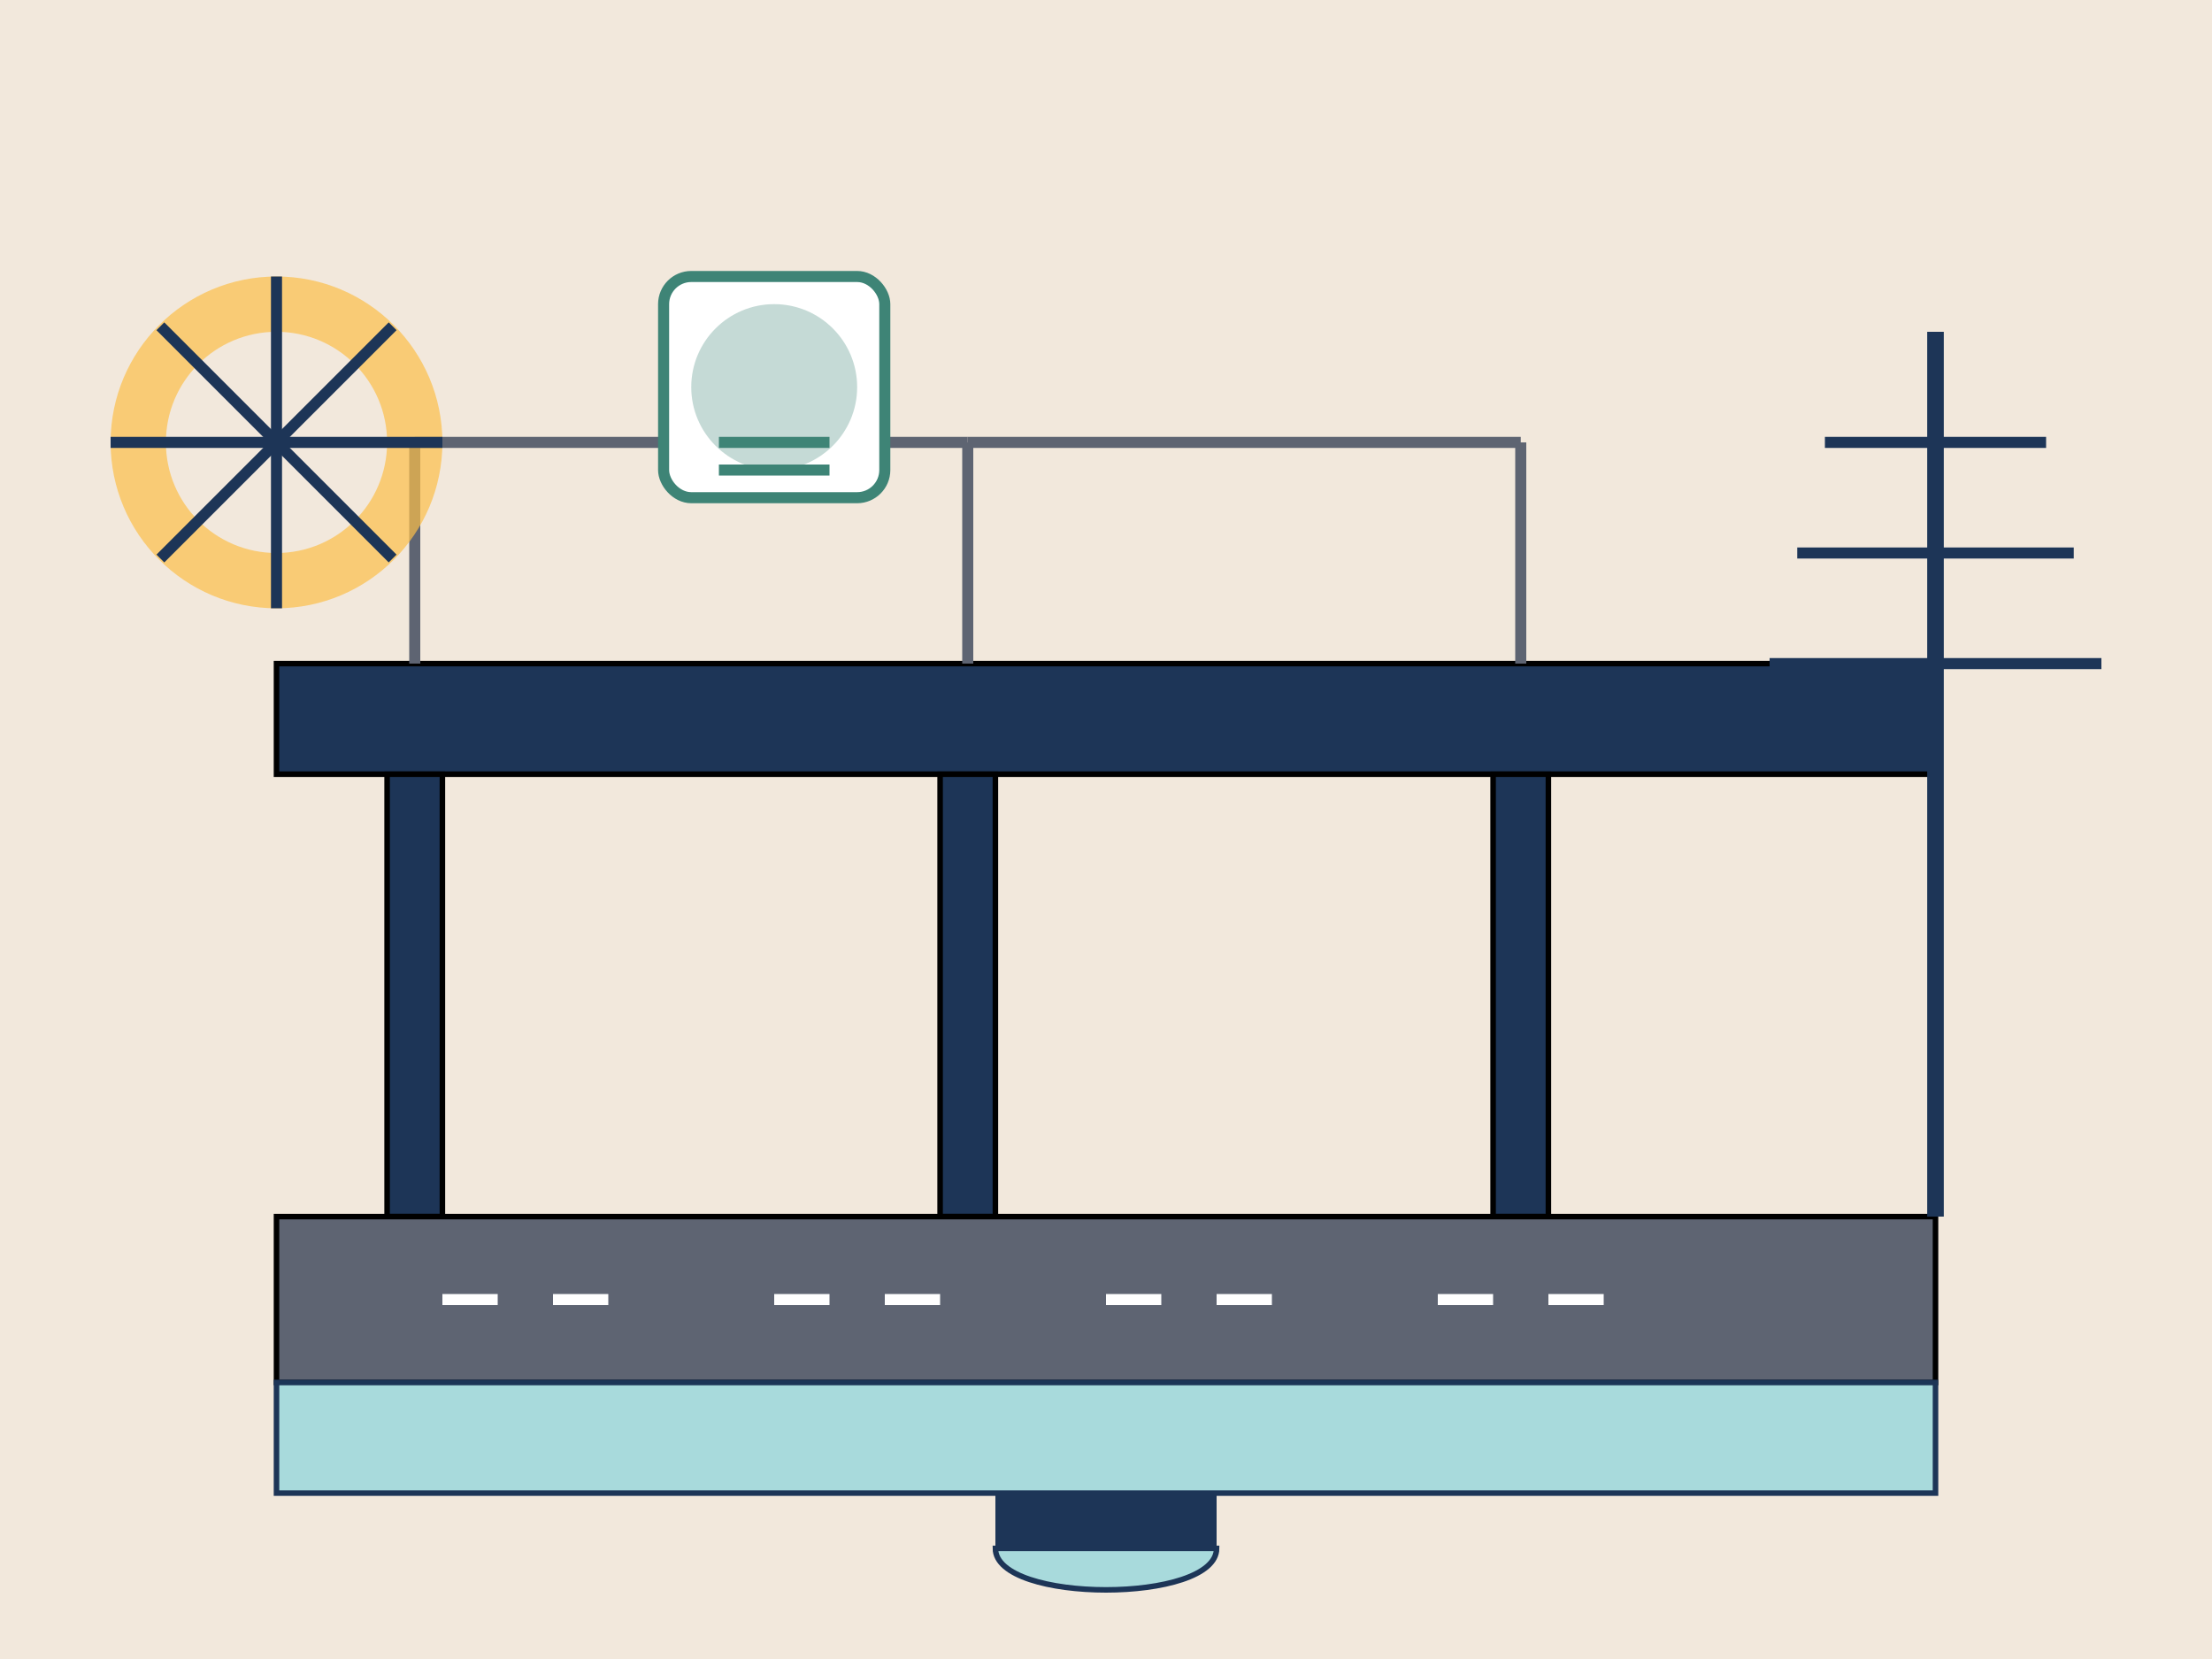 <svg xmlns="http://www.w3.org/2000/svg" width="400" height="300" viewBox="0 0 400 300">
  <!-- Infrastructure Industry Image -->
  <rect width="400" height="300" fill="#F2E8DC"/>
  
  <!-- Bridge Structure -->
  <rect x="50" y="120" width="300" height="20" fill="#1D3557" stroke="#000000" stroke-width="1"/>
  <rect x="70" y="140" width="10" height="80" fill="#1D3557" stroke="#000000" stroke-width="1"/>
  <rect x="170" y="140" width="10" height="80" fill="#1D3557" stroke="#000000" stroke-width="1"/>
  <rect x="270" y="140" width="10" height="80" fill="#1D3557" stroke="#000000" stroke-width="1"/>
  
  <!-- Bridge Cables -->
  <line x1="75" y1="120" x2="75" y2="80" stroke="#5E6472" stroke-width="2"/>
  <line x1="175" y1="120" x2="175" y2="80" stroke="#5E6472" stroke-width="2"/>
  <line x1="275" y1="120" x2="275" y2="80" stroke="#5E6472" stroke-width="2"/>
  <line x1="75" y1="80" x2="175" y2="80" stroke="#5E6472" stroke-width="2"/>
  <line x1="175" y1="80" x2="275" y2="80" stroke="#5E6472" stroke-width="2"/>
  
  <!-- Road -->
  <rect x="50" y="220" width="300" height="30" fill="#5E6472" stroke="#000000" stroke-width="1"/>
  <line x1="80" y1="235" x2="120" y2="235" stroke="#FFFFFF" stroke-width="2" stroke-dasharray="10,10"/>
  <line x1="140" y1="235" x2="180" y2="235" stroke="#FFFFFF" stroke-width="2" stroke-dasharray="10,10"/>
  <line x1="200" y1="235" x2="240" y2="235" stroke="#FFFFFF" stroke-width="2" stroke-dasharray="10,10"/>
  <line x1="260" y1="235" x2="300" y2="235" stroke="#FFFFFF" stroke-width="2" stroke-dasharray="10,10"/>
  
  <!-- Power Lines -->
  <line x1="350" y1="60" x2="350" y2="220" stroke="#1D3557" stroke-width="3"/>
  <line x1="330" y1="80" x2="370" y2="80" stroke="#1D3557" stroke-width="2"/>
  <line x1="325" y1="100" x2="375" y2="100" stroke="#1D3557" stroke-width="2"/>
  <line x1="320" y1="120" x2="380" y2="120" stroke="#1D3557" stroke-width="2"/>
  
  <!-- Water Infrastructure -->
  <rect x="50" y="250" width="300" height="20" fill="#A8DADC" stroke="#1D3557" stroke-width="1"/>
  <rect x="180" y="270" width="40" height="10" fill="#1D3557"/>
  <path d="M180,280 C180,290 220,290 220,280 Z" fill="#A8DADC" stroke="#1D3557" stroke-width="1"/>
  
  <!-- Renewable Energy -->
  <circle cx="50" cy="80" r="30" fill="#FCBF49" fill-opacity="0.7"/>
  <circle cx="50" cy="80" r="20" fill="#F2E8DC"/>
  <line x1="50" y1="50" x2="50" y2="110" stroke="#1D3557" stroke-width="2"/>
  <line x1="20" y1="80" x2="80" y2="80" stroke="#1D3557" stroke-width="2"/>
  <line x1="29" y1="59" x2="71" y2="101" stroke="#1D3557" stroke-width="2"/>
  <line x1="29" y1="101" x2="71" y2="59" stroke="#1D3557" stroke-width="2"/>
  
  <!-- Smart City Element -->
  <rect x="120" y="50" width="40" height="40" rx="5" fill="#FFFFFF" stroke="#3E8476" stroke-width="2"/>
  <circle cx="140" cy="70" r="15" fill="#3E8476" fill-opacity="0.3"/>
  <path d="M130,80 L150,80" stroke="#3E8476" stroke-width="2"/>
  <path d="M130,85 L150,85" stroke="#3E8476" stroke-width="2"/>
</svg>
